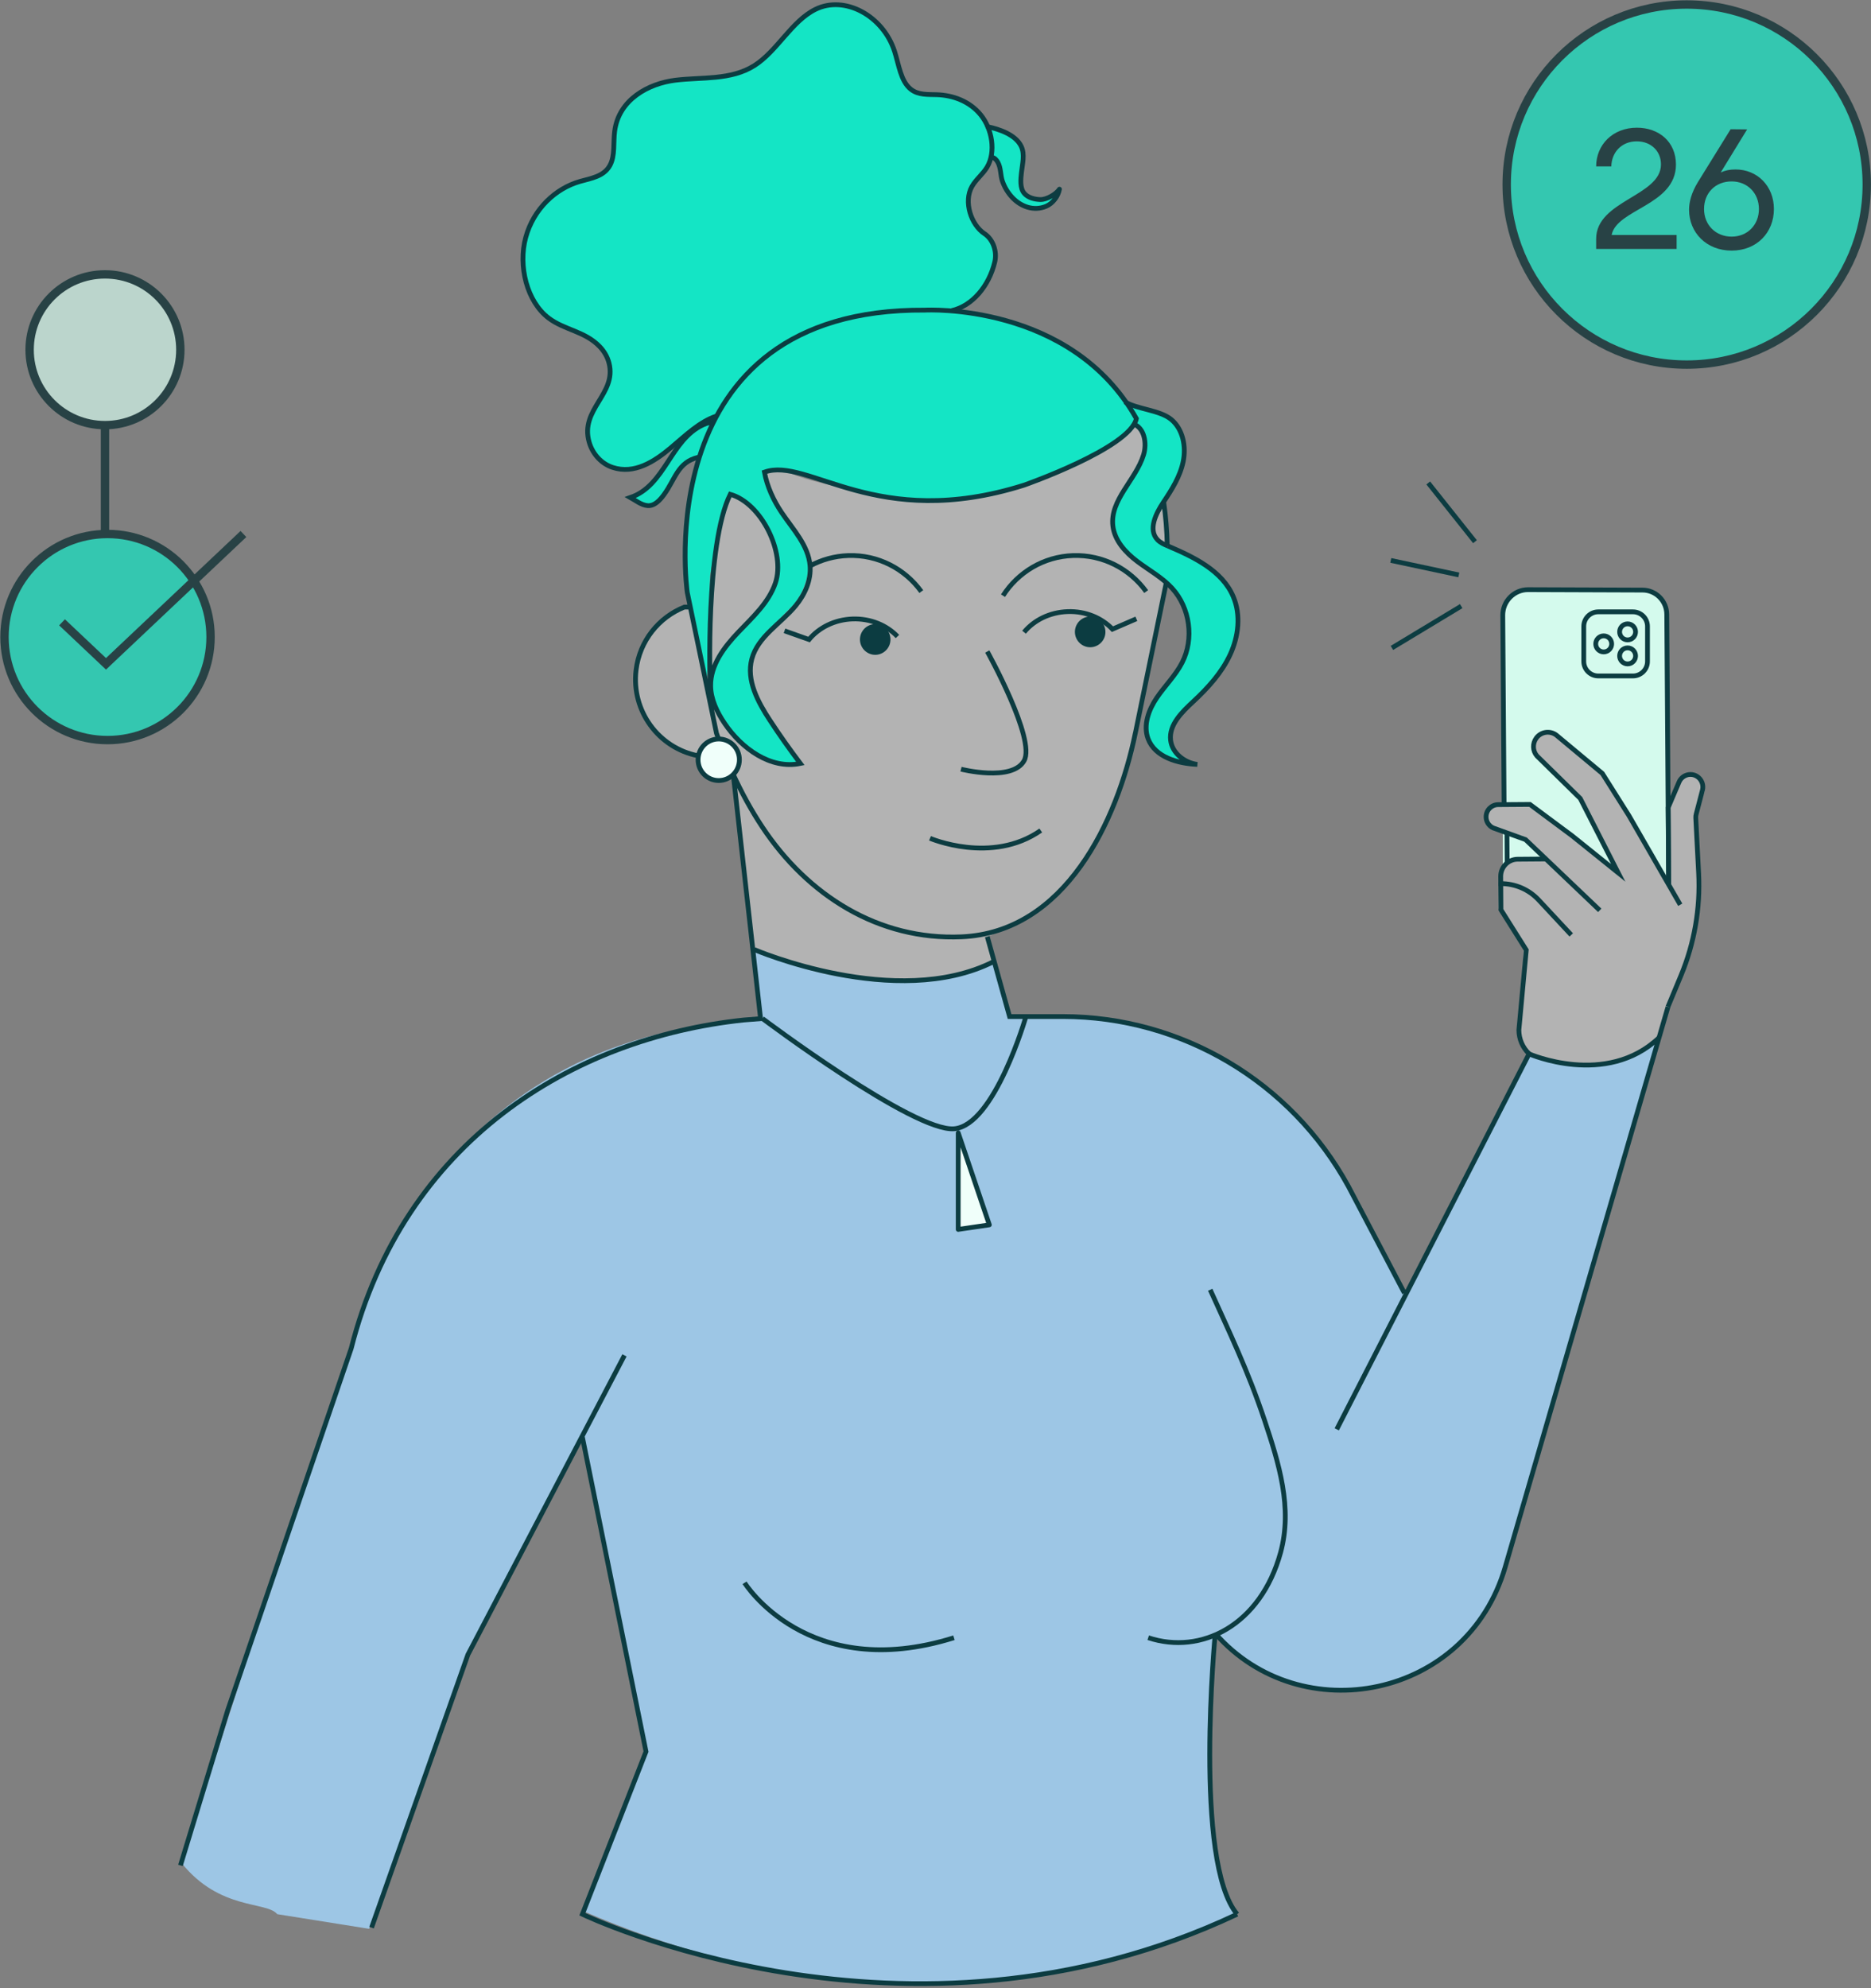<svg width="416" height="442" viewBox="0 0 416 442" fill="none" xmlns="http://www.w3.org/2000/svg">
<rect x="0" y="0" width="416" height="442" fill="#808080" stroke="none"/>
<g opacity="0.7">
<path d="M23.908 164.531C36.56 164.531 46.816 154.275 46.816 141.623C46.816 128.971 36.56 118.715 23.908 118.715C11.256 118.715 1 128.971 1 141.623C1 154.275 11.256 164.531 23.908 164.531Z" fill="#14E5C5" stroke="#03282C" stroke-width="1.862" stroke-miterlimit="10"/>
<path d="M13.795 138.351L23.566 147.581L54.125 118.715" stroke="#03282C" stroke-width="1.862" stroke-miterlimit="10"/>
<path d="M23.342 94.512C32.596 94.512 40.098 87.01 40.098 77.756C40.098 68.502 32.596 61 23.342 61C14.088 61 6.586 68.502 6.586 77.756C6.586 87.01 14.088 94.512 23.342 94.512Z" fill="#D4FAED" stroke="#03282C" stroke-width="1.862" stroke-miterlimit="10"/>
<path d="M23.341 94.512L23.341 118.715" stroke="#03282C" stroke-width="1.862"/>
</g>
<path d="M61.657 347.906L78.411 298.54C78.411 298.54 93.885 229.104 169.147 226.887L167.716 211.11C167.716 211.11 196.768 224.407 220.861 213.812L224.46 225.989C224.46 225.989 275.6 219.689 299.773 263.711L312.253 287.462L339.955 234.276C339.955 234.276 359.179 241.342 368.846 230.697L334.068 350.204C334.068 350.204 325.318 375.355 299.249 375.749C299.249 375.749 280.479 376.182 270.186 363.127C270.186 363.127 265.519 417.13 275.055 425.547C275.055 425.547 211.033 460.457 129.48 424.771L143.623 389.388L129.48 319.478L104.59 366.756L82.081 428.804L61.647 425.547C59.257 422.626 48.887 424.771 40.39 414.199L61.647 347.896L61.657 347.906Z" fill="#9DC6E5"/>
<path d="M212.572 250.908L212.854 273.318L219.931 272.128L212.572 250.908Z" fill="#F0FFFA"/>
<path d="M167.716 211.11C167.716 211.11 194.35 225.112 220.862 213.812L219.501 208.227C219.501 208.227 244.299 199.8 250.711 169.951L259.34 129.315C259.34 129.315 260.177 100.454 252.646 93.045C252.646 93.045 239.683 110.938 202.485 111.12C202.485 111.12 179.884 107.894 174.44 104.547L169.944 104.94C169.944 104.94 159.4 107.017 158.805 119.426L157.857 150.273L158.805 164.285L163.029 173.519L167.716 211.11Z" fill="#B3B3B3"/>
<path d="M153.471 134.951C153.471 134.951 139.348 138.268 141.637 154.488C141.637 154.488 145.608 169.76 160.518 168.006L153.471 134.941V134.951Z" fill="#B3B3B3"/>
<path d="M159.803 173.377C162.275 173.377 164.279 171.374 164.279 168.902C164.279 166.43 162.275 164.426 159.803 164.426C157.331 164.426 155.327 166.43 155.327 168.902C155.327 171.374 157.331 173.377 159.803 173.377Z" fill="#F0FFFA"/>
<path d="M162.334 109.698C162.334 109.698 174.179 115.061 172.848 127.511C172.848 127.511 175.308 127.954 160.137 145.586C160.137 145.586 152.959 155.676 166.094 166.261C166.094 166.261 171.609 170.797 178.171 169.971C178.171 169.971 165.469 156.059 166.709 147.662C166.709 147.662 167.123 143.257 176.619 134.315C176.619 134.315 181.619 128.106 178.978 121.785C178.978 121.785 169.471 109.718 169.945 104.95C169.945 104.95 172.465 103.559 181.619 106.362C181.619 106.362 212.294 121.473 247.375 98.65C247.375 98.65 251.337 96.664 252.174 94.224C252.174 94.224 256.035 96.745 253.555 102.934C253.555 102.934 246.438 113.116 247.385 117.249C247.385 117.249 246.297 121.876 259.351 129.335C259.351 129.335 266.478 134.608 263.797 144.85C263.797 144.85 261.841 149.164 260.268 151.14C260.268 151.14 245.651 165.848 264.402 169.971C264.402 169.971 256.256 165.172 262.395 158.953C262.395 158.953 275.198 148.59 275.248 138.771C275.248 138.771 277.224 130.737 264.291 123.509C264.291 123.509 250.46 120.848 258.746 111.543C258.746 111.543 273.131 92.904 250.813 90.071C250.813 90.071 242.708 73.004 212.143 68.902C212.143 68.902 221.095 65.615 221.216 55.645C221.216 55.645 221.407 53.377 216.76 50.494C216.76 50.494 212.808 42.359 217.486 39.627C217.486 39.627 220.48 36.805 220.52 34.98C220.52 34.98 222.274 36.774 223.121 40.948C223.121 40.948 228.958 51.129 235.057 43.448C235.057 43.448 229.462 46.15 227.123 41.785C227.123 41.785 228.222 33.337 226.609 31.805C226.609 31.805 225.067 28.73 219.633 28.186C219.633 28.186 217.899 21.552 207.032 21.018C207.032 21.018 201.75 22.692 199.502 13.538C199.502 13.538 197.264 1.018 185.56 1.048C185.56 1.048 180.288 -0.333 171.226 11.663C171.226 11.663 167.264 17.984 154.048 17.52C154.048 17.52 139.995 16.623 136.84 28.196C136.84 28.196 138 38.992 131.235 39.728C131.235 39.728 115.822 41.966 116.286 58.902C116.286 58.902 116.618 71.008 131.205 75.001C131.205 75.001 139.038 80.021 134.3 87.279C134.3 87.279 123.635 100.847 139.189 104.366C139.189 104.366 144.552 105.132 151.578 97.702L146.306 105.827C146.306 105.827 142.778 110.727 140.157 110.616C140.157 110.616 143.322 113.398 145.52 112.43C145.52 112.43 149.925 108.166 150.066 105.686C150.066 105.686 153.221 100.575 155.227 101.684C155.227 101.684 150.741 120.223 152.808 130.868L157.163 152.209L157.879 127.965C157.879 127.965 160.449 111.785 162.344 109.698H162.334Z" fill="#14E5C5"/>
<path d="M339.521 131.09H365.338C368.322 131.09 370.741 133.509 370.741 136.493V199.417H334.128V136.493C334.128 133.509 336.547 131.09 339.531 131.09H339.521Z" fill="#D4FAED"/>
<path d="M376.417 209.659C378.06 202.723 377.032 181.141 377.032 181.141L378.968 176.07C379.028 172.753 376.972 172.461 376.972 172.461C374.734 171.312 374.018 173.227 373.897 173.328C373.312 173.862 371.357 179.094 371.357 179.094L371.266 196.574L356.336 171.917L346.145 163.439C344.572 162.098 342.516 163.257 342.516 163.257C340.348 164.81 341.699 168.136 341.699 168.136L351.347 177.522L359.845 193.782L340.076 178.741L333.423 178.711C330.59 178.701 330.137 180.939 330.137 180.939C330.187 182.824 330.681 183.177 330.681 183.177L338.907 186.01L343.544 191H337.133C333.06 190.979 333.252 196.473 333.252 196.473L333.141 201.856L338.776 211.05L337.808 227.814C337.183 232.411 339.965 234.286 339.965 234.286C339.965 234.286 355.923 241.947 369.27 230.707L371.266 223.842C371.266 223.842 375.167 214.931 376.407 209.669L376.417 209.659Z" fill="#B3B3B3"/>
<path d="M219.51 208.228L224.469 225.99H236.274C262.696 225.99 287.03 240.445 299.782 263.712L312.262 287.462" stroke="#0C3C41" stroke-width="1.062" stroke-miterlimit="10"/>
<path d="M163.037 172.178L169.156 226.886" stroke="#0C3C41" stroke-width="1.062" stroke-miterlimit="10"/>
<path d="M180.135 125.797C182.655 124.436 185.528 123.62 188.582 123.509C195.226 123.287 201.203 126.473 204.843 131.513" stroke="#0C3C41" stroke-width="1.062" stroke-miterlimit="10"/>
<path d="M223.008 132.43C226.314 127.249 232.01 123.731 238.583 123.509C245.226 123.287 251.204 126.473 254.843 131.513" stroke="#0C3C41" stroke-width="1.062" stroke-miterlimit="10"/>
<path d="M155.216 168.015C146.426 166.311 140.327 158.025 141.426 148.952C142.212 142.44 146.506 137.218 152.172 134.96H153.482" stroke="#0C3C41" stroke-width="1.062" stroke-miterlimit="10"/>
<path d="M163.037 172.179C164.902 176.221 167.029 180.143 169.489 183.852C179.559 199.034 195.316 209.074 213.804 208.268C236.838 207.26 248.411 182.552 252.423 163.006C252.423 162.985 259.348 129.336 259.348 129.336" stroke="#0C3C41" stroke-width="1.062" stroke-miterlimit="10"/>
<path d="M157.999 152.491C157.777 152.168 156.87 120.969 162.364 109.89C169.259 111.826 174.702 122.824 172.404 129.608C170.922 133.973 167.344 137.209 164.168 140.535C160.993 143.862 157.938 147.884 158.009 152.501C158.049 155.485 159.42 158.298 161.083 160.777C164.864 166.402 171.346 171.1 177.948 169.729C175.6 166.614 173.342 163.429 171.204 160.163C168.513 156.07 165.892 151.231 167.162 146.493C168.503 141.493 173.604 138.65 176.9 134.668C178.967 132.168 180.378 128.973 180.106 125.737C179.723 121.221 176.305 117.682 173.785 113.932C171.971 111.231 170.549 108.146 169.965 104.961C179.682 101.463 194.803 118.237 227.687 107.854C227.687 107.854 251.165 99.648 252.667 93.065C238.13 67.158 205.68 68.942 205.68 68.942C143.664 68.489 152.807 131.695 152.807 131.695L159.299 163.005C159.45 163.439 159.612 163.862 159.773 164.296" stroke="#0C3C41" stroke-width="1.062" stroke-miterlimit="10"/>
<path d="M258.744 111.663C259.188 114.687 259.46 117.933 259.53 121.401" stroke="#0C3C41" stroke-width="1.062" stroke-miterlimit="10"/>
<path d="M227.688 140.546C229.885 137.884 233.383 136.11 237.375 135.969C241.367 135.828 244.976 137.37 247.345 139.87L252.657 137.572" stroke="#0C3C41" stroke-width="1.062" stroke-miterlimit="10"/>
<path d="M194.712 145.575C192.847 145.636 191.275 144.164 191.204 142.279C191.143 140.404 192.605 138.821 194.48 138.75C196.355 138.68 197.918 140.162 197.988 142.047C198.049 143.932 196.587 145.505 194.712 145.575Z" fill="#0C3C41"/>
<path d="M199.54 141.503C197.171 139.003 193.562 137.47 189.57 137.602C185.578 137.743 182.08 139.517 179.882 142.178L174.429 140.243" stroke="#0C3C41" stroke-width="1.062" stroke-miterlimit="10"/>
<path d="M242.505 143.892C240.64 143.952 239.067 142.481 238.997 140.595C238.936 138.72 240.398 137.138 242.273 137.067C244.138 137.007 245.711 138.479 245.781 140.364C245.852 142.249 244.38 143.821 242.505 143.892Z" fill="#0C3C41"/>
<path d="M138.844 301.312L104.035 367.845L82.611 428.539" stroke="#0C3C41" stroke-width="1.062" stroke-miterlimit="10"/>
<path d="M333.677 196.131L333.717 202.25L339.352 211.202L337.709 228.994C337.719 230.99 338.536 232.895 339.977 234.276L297.215 317.755" stroke="#0C3C41" stroke-width="1.062" stroke-miterlimit="10"/>
<path d="M169.52 226.433L165.316 226.765C127.161 230.818 89.751 253.822 78.078 299.8L50.618 380.244L40.124 414.7" stroke="#0C3C41" stroke-width="1.062" stroke-miterlimit="10"/>
<path d="M270.196 363.137C289.319 384.891 326.164 377.623 334.662 348.399L370.862 223.842" stroke="#0C3C41" stroke-width="1.062" stroke-miterlimit="10"/>
<path d="M370.851 223.832L373.754 216.856C376.738 209.668 378.078 201.906 377.675 194.124L377.04 181.836C377.03 181.553 377.05 181.261 377.131 180.989L378.522 175.666C378.824 174.507 378.351 173.277 377.353 172.622C375.921 171.694 373.996 172.279 373.32 173.852L370.901 179.527L371.022 196.654" stroke="#0C3C41" stroke-width="1.062" stroke-miterlimit="10"/>
<path d="M373.584 201.14L362.172 181.311L356.265 171.946L346.013 163.408C344.602 162.37 342.626 162.662 341.587 164.073C340.7 165.273 340.751 166.926 341.719 168.055L351.356 177.511L359.793 194.043L349.561 185.817L340.166 178.831L333.1 178.882C331.608 178.892 330.408 180.112 330.418 181.614C330.418 182.662 331.033 183.61 331.971 184.053L339.188 186.654L355.69 202.38" stroke="#0C3C41" stroke-width="1.062" stroke-miterlimit="10"/>
<path d="M349.351 207.844L342.123 200.092C339.935 197.743 336.871 196.422 333.675 196.443L333.665 194.85C333.655 192.753 335.328 191.039 337.415 191.019L343.897 190.969" stroke="#0C3C41" stroke-width="1.062" stroke-miterlimit="10"/>
<path d="M334.42 178.842L334.128 136.796C334.108 133.65 336.648 131.08 339.773 131.09L365.207 131.181C368.171 131.191 370.57 133.6 370.59 136.584L371.013 196.675" stroke="#0C3C41" stroke-width="1.062" stroke-miterlimit="10"/>
<path d="M335.058 185.172L335.108 191.845" stroke="#0C3C41" stroke-width="1.062" stroke-miterlimit="10"/>
<path d="M363.07 136.019H355.369C353.582 136.019 352.133 137.467 352.133 139.254V147.037C352.133 148.824 353.582 150.273 355.369 150.273H363.07C364.858 150.273 366.306 148.824 366.306 147.037V139.254C366.306 137.467 364.858 136.019 363.07 136.019Z" stroke="#0C3C41" stroke-width="1.062" stroke-miterlimit="10"/>
<path d="M361.881 142.259C362.861 142.259 363.655 141.46 363.655 140.475C363.655 139.489 362.861 138.69 361.881 138.69C360.901 138.69 360.106 139.489 360.106 140.475C360.106 141.46 360.901 142.259 361.881 142.259Z" stroke="#0C3C41" stroke-width="1.062" stroke-miterlimit="10"/>
<path d="M361.881 147.601C362.861 147.601 363.655 146.802 363.655 145.817C363.655 144.831 362.861 144.032 361.881 144.032C360.901 144.032 360.106 144.831 360.106 145.817C360.106 146.802 360.901 147.601 361.881 147.601Z" stroke="#0C3C41" stroke-width="1.062" stroke-miterlimit="10"/>
<path d="M356.568 144.93C357.548 144.93 358.342 144.131 358.342 143.146C358.342 142.16 357.548 141.361 356.568 141.361C355.588 141.361 354.794 142.16 354.794 143.146C354.794 144.131 355.588 144.93 356.568 144.93Z" stroke="#0C3C41" stroke-width="1.062" stroke-miterlimit="10"/>
<path d="M259.691 121.392C258.834 121.029 257.957 120.646 257.322 119.96C255.266 117.743 256.969 114.194 258.653 111.674C260.538 108.862 262.403 105.908 263.078 102.581C263.753 99.255 263.018 95.424 260.417 93.257C257.907 91.17 252.947 90.999 250.114 89.356" stroke="#0C3C41" stroke-width="1.062" stroke-miterlimit="10"/>
<path d="M251.86 94.215C254.461 94.991 255.066 98.55 254.249 101.15C252.525 106.715 246.759 111.13 247.435 116.917C247.818 120.183 250.237 122.824 252.848 124.8C255.459 126.776 258.402 128.358 260.61 130.778C264.592 135.132 265.53 142.038 262.838 147.3C261.376 150.163 259.007 152.461 257.203 155.123C255.398 157.784 254.138 161.201 255.257 164.215C256.79 168.328 261.85 169.75 266.215 169.941C263.372 169.578 260.62 167.441 260.277 164.578C259.864 161.11 262.818 158.278 265.368 155.909C268.604 152.895 271.649 149.548 273.513 145.526C275.378 141.503 275.943 136.705 274.199 132.622C271.729 126.836 265.459 123.852 259.693 121.392" stroke="#0C3C41" stroke-width="1.062" stroke-miterlimit="10"/>
<path d="M211.598 69.053C216.194 68.015 219.904 63.569 221.174 58.257C221.749 55.868 220.771 53.196 218.896 51.956C215.912 50.001 214.178 44.829 216.114 41.442C217.041 39.819 218.513 38.751 219.471 37.148C221.477 33.771 220.58 28.65 218.08 25.565C215.579 22.48 211.87 21.18 208.342 21.049C206.346 20.978 204.198 21.18 202.505 19.839C200.267 18.055 199.864 14.436 198.906 11.442C196.335 3.448 187.767 -1.119 181.315 2.077C175.972 4.718 172.797 11.382 167.696 14.597C162.474 17.884 156.093 17.097 150.146 17.833C144.198 18.569 137.585 22.107 136.668 29.144C136.325 31.724 136.789 34.618 135.609 36.775C134.248 39.255 131.396 39.638 128.956 40.333C123.512 41.886 118.613 46.452 116.889 52.793C115.166 59.134 117.141 67.078 122.01 70.737C125.539 73.388 130.004 73.62 133.301 77.017C134.269 78.015 135.055 79.295 135.418 80.747C137.152 87.652 128.865 90.979 131.002 98.318C131.809 101.09 133.845 103.136 136.204 103.912C141.023 105.495 145.438 102.672 149.198 99.507C152.404 96.816 155.509 93.751 159.309 92.491" stroke="#0C3C41" stroke-width="1.062" stroke-miterlimit="10"/>
<path d="M219.632 28.186C222.212 28.72 225.852 29.96 227.071 32.561C227.898 34.335 227.323 36.401 227.112 38.347C226.95 39.788 226.719 41.825 227.747 42.994C228.604 43.982 230.045 44.325 231.295 44.365C232.717 44.405 234.823 43.176 235.559 42.057C235.287 43.629 234.067 45.242 232.596 45.857C229.874 47.006 226.991 45.958 225.045 43.881C224.088 42.853 223.342 41.613 222.878 40.282C222.414 38.952 222.575 37.319 221.829 36.028C221.537 35.524 221.134 35.091 220.549 34.96" stroke="#0C3C41" stroke-width="1.062" stroke-linecap="round" stroke-linejoin="round"/>
<path d="M158.814 94.113C158.027 93.78 157.13 94.073 156.364 94.425C149.035 97.762 147.937 107.964 140.154 110.605C141.303 111.25 142.614 112.298 143.975 112.409C145.537 112.54 146.767 111.159 147.685 109.889C150.144 106.492 150.709 102.732 155.215 101.673" stroke="#0C3C41" stroke-width="1.062" stroke-miterlimit="10"/>
<path d="M159.803 173.519C162.342 173.519 164.4 171.452 164.4 168.902C164.4 166.352 162.342 164.285 159.803 164.285C157.264 164.285 155.206 166.352 155.206 168.902C155.206 171.452 157.264 173.519 159.803 173.519Z" stroke="#0C3C41" stroke-width="1.062" stroke-miterlimit="10"/>
<path d="M206.779 186.362C206.779 186.362 220.469 192.259 231.406 184.628" stroke="#0C3C41" stroke-width="1.062" stroke-miterlimit="10"/>
<path d="M219.511 144.84C219.511 144.84 230.378 164.376 227.696 169.124C225.015 173.872 213.674 170.999 213.674 170.999" stroke="#0C3C41" stroke-width="1.062" stroke-miterlimit="10"/>
<path d="M255.297 364.085C267.091 367.986 280.287 361.323 284.722 345.163C287.454 335.194 284.349 325.315 281.144 315.698C277.444 304.609 273.21 295.919 269.077 286.726" stroke="#0C3C41" stroke-width="1.062" stroke-miterlimit="10"/>
<path d="M165.549 351.876C165.549 351.876 179.47 374.316 212.102 364.094" stroke="#0C3C41" stroke-width="1.062" stroke-miterlimit="10"/>
<path d="M169.521 226.433C169.521 226.433 203.17 251.725 212.162 250.939C221.154 250.153 228.11 225.989 228.11 225.989" stroke="#0C3C41" stroke-width="1.062" stroke-miterlimit="10"/>
<path d="M213.048 251.836V273.318L219.973 272.3L213.048 251.836Z" stroke="#0C3C41" stroke-width="1.062" stroke-linecap="round" stroke-linejoin="round"/>
<path d="M129.49 319.487L143.633 389.397L129.49 425.557C129.49 425.557 201.537 460.305 275.066 425.557" stroke="#0C3C41" stroke-width="1.062" stroke-miterlimit="10"/>
<path d="M275.067 425.557C265.319 413.975 270.198 363.138 270.198 363.138" stroke="#0C3C41" stroke-width="1.062" stroke-miterlimit="10"/>
<path d="M167.715 211.11C167.715 211.11 199.247 224.679 220.86 213.812" stroke="#0C3C41" stroke-width="1.062" stroke-miterlimit="10"/>
<path d="M324.885 134.748L309.481 144.042" stroke="#0C3C41" stroke-width="1.062" stroke-linejoin="round"/>
<path d="M324.352 127.814L309.23 124.588" stroke="#0C3C41" stroke-width="1.062" stroke-linejoin="round"/>
<path d="M327.949 120.424L317.556 107.369" stroke="#0C3C41" stroke-width="1.062" stroke-linejoin="round"/>
<path d="M339.964 234.286C339.964 234.286 357.101 241.826 368.855 230.707" stroke="#0C3C41" stroke-width="1.062" stroke-miterlimit="10"/>
<g opacity="0.7">
<path d="M375.028 81.057C397.135 81.057 415.057 63.135 415.057 41.028C415.057 18.921 397.135 1 375.028 1C352.921 1 335 18.921 335 41.028C335 63.135 352.921 81.057 375.028 81.057Z" fill="#14E5C5" stroke="#03282C" stroke-width="1.862" stroke-miterlimit="10"/>
<path d="M358.334 52.234H372.783V55.341H354.89V53.095C354.89 44.56 369.301 43.624 369.301 36.55C369.301 33.593 367.093 31.422 363.911 31.422C360.58 31.422 358.334 33.817 358.259 36.999H354.89C354.89 32.208 358.558 28.39 363.949 28.39C368.815 28.39 372.633 31.496 372.633 36.587C372.633 45.646 359.457 46.469 358.334 52.234ZM385.878 37.673C390.707 37.673 394.413 41.341 394.413 46.469C394.413 51.71 390.595 55.715 385.017 55.715C379.403 55.715 375.547 51.71 375.547 46.619C375.547 45.01 376.034 42.913 377.494 40.518L384.793 28.726L388.461 28.764L382.584 38.346C383.52 37.897 384.568 37.673 385.878 37.673ZM385.017 52.608C388.499 52.608 391.082 50.025 391.082 46.469C391.082 42.913 388.499 40.33 385.017 40.33C381.424 40.33 378.879 42.876 378.879 46.469C378.879 50.025 381.499 52.608 385.017 52.608Z" fill="#03282C"/>
</g>
</svg>
